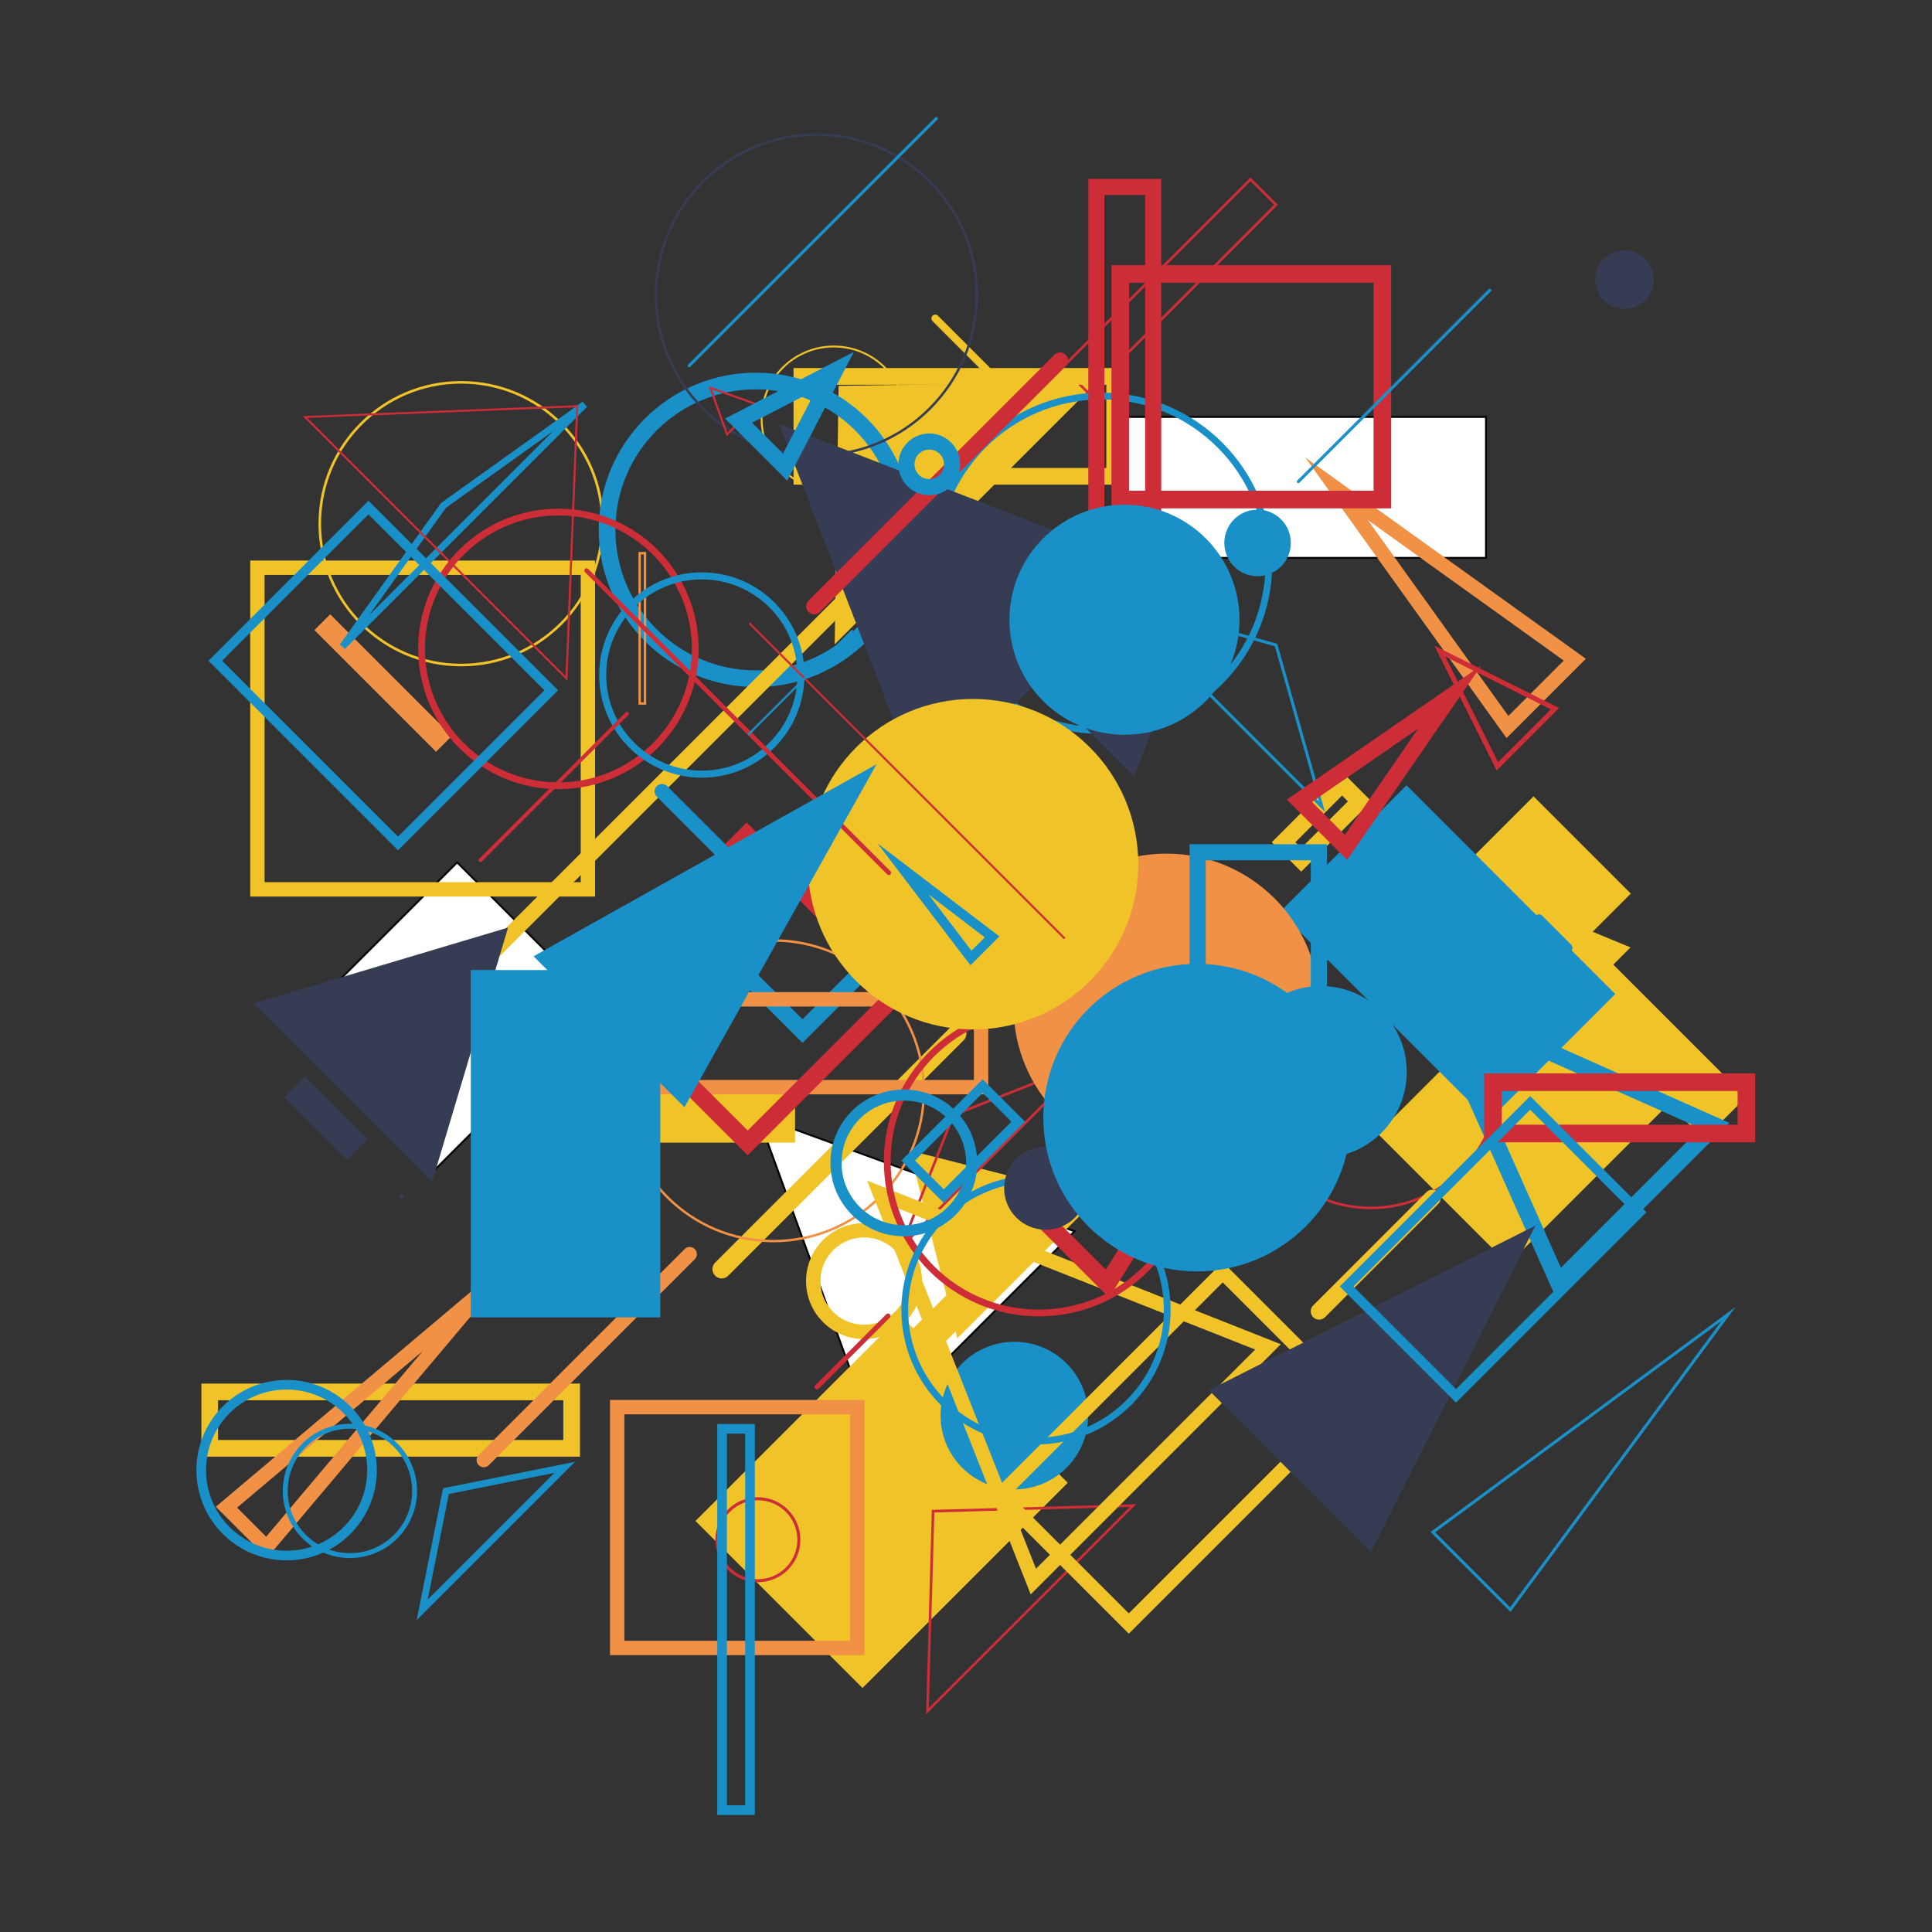 <svg version="1.1" xmlns="http://www.w3.org/2000/svg" xmlns:xlink="http://www.w3.org/1999/xlink" width="1024" height="1024" viewBox="0 0 1024 1024"><rect x="0" y="0" width="1024" height="1024" fill="#333333" stroke="none"/><defs/><g><g><path fill="#FFFFFF" stroke="#000000" paint-order="fill stroke markers" d=" M 787.617 220.978 L 787.617 295.678 L 597.128 295.678 L 597.128 220.978 L 787.617 220.978 Z" stroke-linecap="round" stroke-miterlimit="10" stroke-dasharray=""/></g><g><path fill="#FFFFFF" stroke="#000000" paint-order="fill stroke markers" d=" M 154.267 545.108 L 242.299 457.076 L 317.84 532.618 L 229.809 620.65 L 154.267 545.108 Z" stroke-linecap="round" stroke-miterlimit="10" stroke-dasharray=""/></g><g><path fill="#FFFFFF" stroke="#000000" paint-order="fill stroke markers" d=" M 462.84 759.316 L 401.769 591.533 L 569.552 652.605 Z" stroke-linecap="round" stroke-miterlimit="10" stroke-dasharray=""/></g><path fill="none" stroke="rgb(240,195,40)" paint-order="fill stroke markers" d=" M 403.672 221.916 C 403.672 200.783 420.804 183.652 441.937 183.652 C 463.07 183.652 480.201 200.783 480.201 221.916 C 480.201 243.049 463.07 260.181 441.937 260.181 C 420.804 260.181 403.672 243.049 403.672 221.916" stroke-opacity="1" stroke-linecap="round" stroke-miterlimit="10" stroke-dasharray=""/><path fill="rgb(240,195,40)" stroke="none" paint-order="stroke fill markers" d=" M 301.936 538.612 C 301.936 535.517 304.445 533.009 307.539 533.009 C 310.633 533.009 313.141 535.517 313.141 538.612 C 313.141 541.706 310.633 544.214 307.539 544.214 C 304.445 544.214 301.936 541.706 301.936 538.612" fill-opacity="1"/><g><path fill="rgb(240,195,40)" stroke="none" paint-order="stroke fill markers" d=" M 717.754 517.151 L 812.822 422.083 L 864.36 473.621 L 769.292 568.689 L 717.754 517.151 Z" fill-opacity="1"/></g><g><path fill="rgb(240,195,40)" stroke="none" paint-order="stroke fill markers" d=" M 421.398 573.936 L 421.398 605.621 L 294.501 605.621 L 294.501 573.936 L 421.398 573.936 Z" fill-opacity="1"/></g><g><path fill="rgb(240,195,40)" stroke="none" paint-order="stroke fill markers" d=" M 730.174 600.824 L 835.497 495.502 L 904.783 564.788 L 799.46 670.11 L 730.174 600.824 Z" fill-opacity="1"/></g><g><path fill="rgb(240,195,40)" stroke="none" paint-order="stroke fill markers" d=" M 507.405 709.321 L 482.158 609.833 L 581.647 635.08 Z" fill-opacity="1"/></g><g><path fill="rgb(240,195,40)" stroke="none" paint-order="stroke fill markers" d=" M 409.317 778.774 L 505.048 683.043 L 517.11 695.105 L 421.379 790.836 L 409.317 778.774 Z" fill-opacity="1"/></g><g><path fill="rgb(240,195,40)" stroke="none" paint-order="stroke fill markers" d=" M 820.686 521.318 L 842.898 499.107 L 925.378 581.587 L 903.167 603.799 L 820.686 521.318 Z" fill-opacity="1"/></g><g><path fill="rgb(240,195,40)" stroke="none" paint-order="stroke fill markers" d=" M 816.66 549.709 L 783.22 468.706 L 864.223 502.146 Z" fill-opacity="1"/></g><g><path fill="rgb(240,195,40)" stroke="none" paint-order="stroke fill markers" d=" M 368.618 806.149 L 477.404 697.364 L 565.94 785.9 L 457.155 894.686 L 368.618 806.149 Z" fill-opacity="1"/></g><g><path fill="rgb(240,195,40)" stroke="none" paint-order="stroke fill markers" d=" M 442.397 341.512 L 444.472 204.512 L 581.472 202.437 Z" fill-opacity="1"/></g><path fill="none" stroke="rgb(205,45,55)" paint-order="fill stroke markers" d=" M 658.576 572.275 C 658.576 534.749 688.997 504.329 726.523 504.329 C 764.049 504.329 794.469 534.749 794.469 572.275 C 794.469 609.801 764.049 640.222 726.523 640.222 C 688.997 640.222 658.576 609.801 658.576 572.275" stroke-opacity="1" stroke-linecap="round" stroke-miterlimit="10" stroke-width="1.376" stroke-dasharray=""/><g><path fill="none" stroke="rgb(205,45,55)" paint-order="fill stroke markers" d=" M 491.578 906.924 L 494.555 800.948 L 600.531 797.971 Z" stroke-opacity="1" stroke-linecap="round" stroke-miterlimit="10" stroke-width="1.376" stroke-dasharray=""/></g><g><path fill="none" stroke="rgb(205,45,55)" paint-order="fill stroke markers" d=" M 563.175 194.625 L 662.775 95.026 L 676.29 108.541 L 576.691 208.14 L 563.175 194.625 Z" stroke-opacity="1" stroke-linecap="round" stroke-miterlimit="10" stroke-width="1.376" stroke-dasharray=""/></g><g><path fill="none" stroke="rgb(205,45,55)" paint-order="fill stroke markers" d=" M 477.794 660.761 L 505.311 591.03 L 575.042 563.513 Z" stroke-opacity="1" stroke-linecap="round" stroke-miterlimit="10" stroke-width="1.376" stroke-dasharray=""/></g><path fill="none" stroke="rgb(240,195,40)" paint-order="fill stroke markers" d=" M 169.488 277.564 C 169.488 236.186 203.031 202.643 244.409 202.643 C 285.786 202.643 319.329 236.186 319.329 277.564 C 319.329 318.941 285.786 352.484 244.409 352.484 C 203.031 352.484 169.488 318.941 169.488 277.564" stroke-opacity="1" stroke-linecap="round" stroke-miterlimit="10" stroke-width="1.376" stroke-dasharray=""/><g><path fill="none" stroke="rgb(240,195,40)" paint-order="fill stroke markers" d=" M 660.433 610.261 L 619.473 561.532 L 668.202 602.492 Z" stroke-opacity="1" stroke-linecap="round" stroke-miterlimit="10" stroke-width="1.376" stroke-dasharray=""/></g><path fill="none" stroke="rgb(240,195,40)" paint-order="fill stroke markers" d=" M 495.7 168.775 L 526.105 199.18" stroke-opacity="1" stroke-linecap="round" stroke-miterlimit="10" stroke-width="4.041" stroke-dasharray=""/><path fill="none" stroke="rgb(240,195,40)" paint-order="fill stroke markers" d=" M 382.51 672.676 L 507.309 547.877" stroke-opacity="1" stroke-linecap="round" stroke-miterlimit="10" stroke-width="9.815" stroke-dasharray=""/><path fill="none" stroke="rgb(240,195,40)" paint-order="fill stroke markers" d=" M 699.142 695.021 L 759.191 634.972" stroke-opacity="1" stroke-linecap="round" stroke-miterlimit="10" stroke-width="8.846" stroke-dasharray=""/><g><path fill="none" stroke="rgb(240,195,40)" paint-order="fill stroke markers" d=" M 590.8 199.496 L 590.8 252.457 L 425.017 252.457 L 425.017 199.496 L 590.8 199.496 Z" stroke-opacity="1" stroke-linecap="round" stroke-miterlimit="10" stroke-width="8.846" stroke-dasharray=""/></g><g><path fill="none" stroke="rgb(240,195,40)" paint-order="fill stroke markers" d=" M 680.319 446.404 L 711.323 415.4 L 720.662 424.739 L 689.658 455.743 L 680.319 446.404 Z" stroke-opacity="1" stroke-linecap="round" stroke-miterlimit="10" stroke-width="8.846" stroke-dasharray=""/></g><g><path fill="none" stroke="rgb(240,195,40)" paint-order="fill stroke markers" d=" M 302.99 737.755 L 302.99 767.656 L 111.166 767.656 L 111.166 737.755 L 302.99 737.755 Z" stroke-opacity="1" stroke-linecap="round" stroke-miterlimit="10" stroke-width="8.846" stroke-dasharray=""/></g><path fill="none" stroke="rgb(25,145,200)" paint-order="fill stroke markers" d=" M 321.762 280.84 C 321.762 237.267 357.085 201.945 400.657 201.945 C 444.23 201.945 479.553 237.267 479.553 280.84 C 479.553 324.413 444.23 359.736 400.657 359.736 C 357.085 359.736 321.762 324.413 321.762 280.84" stroke-opacity="1" stroke-linecap="round" stroke-miterlimit="10" stroke-width="8.846" stroke-dasharray=""/><g><path fill="none" stroke="rgb(25,145,200)" paint-order="fill stroke markers" d=" M 825.887 679.634 L 759.138 529.842 L 908.93 596.591 Z" stroke-opacity="1" stroke-linecap="round" stroke-miterlimit="10" stroke-width="8.846" stroke-dasharray=""/></g><g><path fill="none" stroke="rgb(25,145,200)" paint-order="fill stroke markers" d=" M 365.195 486.339 L 408.993 442.542 L 469.138 502.687 L 425.341 546.485 L 365.195 486.339 Z" stroke-opacity="1" stroke-linecap="round" stroke-miterlimit="10" stroke-width="8.846" stroke-dasharray=""/></g><path fill="rgb(25,145,200)" stroke="none" paint-order="stroke fill markers" d=" M 498.528 750.279 C 498.528 728.681 516.037 711.171 537.636 711.171 C 559.234 711.171 576.744 728.681 576.744 750.279 C 576.744 771.878 559.234 789.387 537.636 789.387 C 516.037 789.387 498.528 771.878 498.528 750.279" fill-opacity="1"/><g><path fill="rgb(25,145,200)" stroke="none" paint-order="stroke fill markers" d=" M 678.352 483.363 L 745.491 416.223 L 856.127 526.859 L 788.987 593.999 L 678.352 483.363 Z" fill-opacity="1"/></g><path fill="none" stroke="rgb(55,60,85)" paint-order="fill stroke markers" d=" M 347.67 156.38 C 347.67 109.42 385.738 71.352 432.698 71.352 C 479.658 71.352 517.726 109.42 517.726 156.38 C 517.726 203.34 479.658 241.408 432.698 241.408 C 385.738 241.408 347.67 203.34 347.67 156.38" stroke-opacity="1" stroke-linecap="round" stroke-miterlimit="10" stroke-width="1.291" stroke-dasharray=""/><path fill="rgb(25,145,200)" stroke="none" paint-order="stroke fill markers" d=" M 648.907 287.752 C 648.907 278.015 656.801 270.121 666.538 270.121 C 676.276 270.121 684.17 278.015 684.17 287.752 C 684.17 297.49 676.276 305.384 666.538 305.384 C 656.801 305.384 648.907 297.49 648.907 287.752" fill-opacity="1"/><path fill="none" stroke="rgb(240,145,70)" paint-order="fill stroke markers" d=" M 330.324 578.133 C 330.324 534.135 365.992 498.467 409.99 498.467 C 453.988 498.467 489.656 534.135 489.656 578.133 C 489.656 622.132 453.988 657.8 409.99 657.8 C 365.992 657.8 330.324 622.132 330.324 578.133" stroke-opacity="1" stroke-linecap="round" stroke-miterlimit="10" stroke-width="1.291" stroke-dasharray=""/><g><path fill="none" stroke="rgb(240,145,70)" paint-order="fill stroke markers" d=" M 341.857 293.195 L 341.857 372.852 L 339.046 372.852 L 339.046 293.195 L 341.857 293.195 Z" stroke-opacity="1" stroke-linecap="round" stroke-miterlimit="10" stroke-width="1.291" stroke-dasharray=""/></g><path fill="none" stroke="rgb(240,145,70)" paint-order="fill stroke markers" d=" M 256.405 773.874 L 365.545 664.734" stroke-opacity="1" stroke-linecap="round" stroke-miterlimit="10" stroke-width="7.618" stroke-dasharray=""/><g><path fill="none" stroke="rgb(240,145,70)" paint-order="fill stroke markers" d=" M 519.991 529.651 L 519.991 576.204 L 342.04 576.204 L 342.04 529.651 L 519.991 529.651 Z" stroke-opacity="1" stroke-linecap="round" stroke-miterlimit="10" stroke-width="7.618" stroke-dasharray=""/></g><g><path fill="none" stroke="rgb(240,145,70)" paint-order="fill stroke markers" d=" M 172.013 333.961 L 175.002 330.972 L 234.109 390.079 L 231.12 393.068 L 172.013 333.961 Z" stroke-opacity="1" stroke-linecap="round" stroke-miterlimit="10" stroke-width="7.618" stroke-dasharray=""/></g><g><path fill="none" stroke="rgb(240,145,70)" paint-order="fill stroke markers" d=" M 798.988 385.334 L 708.397 259.05 L 834.681 349.641 Z" stroke-opacity="1" stroke-linecap="round" stroke-miterlimit="10" stroke-width="7.618" stroke-dasharray=""/></g><g><path fill="none" stroke="rgb(240,145,70)" paint-order="fill stroke markers" d=" M 120.022 798.843 L 255.862 684.282 L 141.3 820.121 Z" stroke-opacity="1" stroke-linecap="round" stroke-miterlimit="10" stroke-width="7.618" stroke-dasharray=""/></g><g><path fill="none" stroke="rgb(240,145,70)" paint-order="fill stroke markers" d=" M 454.414 745.817 L 454.414 873.446 L 327.123 873.446 L 327.123 745.817 L 454.414 745.817 Z" stroke-opacity="1" stroke-linecap="round" stroke-miterlimit="10" stroke-width="7.618" stroke-dasharray=""/></g><path fill="none" stroke="rgb(240,195,40)" paint-order="fill stroke markers" d=" M 431.024 679.012 C 431.024 664.138 443.082 652.08 457.956 652.08 C 472.83 652.08 484.887 664.138 484.887 679.012 C 484.887 693.885 472.83 705.943 457.956 705.943 C 443.082 705.943 431.024 693.885 431.024 679.012" stroke-opacity="1" stroke-linecap="round" stroke-miterlimit="10" stroke-width="7.618" stroke-dasharray=""/><g><path fill="none" stroke="rgb(240,195,40)" paint-order="fill stroke markers" d=" M 311.6 300.905 L 311.6 471.381 L 136.427 471.381 L 136.427 300.905 L 311.6 300.905 Z" stroke-opacity="1" stroke-linecap="round" stroke-miterlimit="10" stroke-width="7.618" stroke-dasharray=""/></g><g><path fill="none" stroke="rgb(240,195,40)" paint-order="fill stroke markers" d=" M 530.083 792.293 L 648.068 674.308 L 716.278 742.518 L 598.293 860.503 L 530.083 792.293 Z" stroke-opacity="1" stroke-linecap="round" stroke-miterlimit="10" stroke-width="7.618" stroke-dasharray=""/></g><g><path fill="none" stroke="rgb(240,195,40)" paint-order="fill stroke markers" d=" M 547.692 838.253 L 466.377 632.559 L 672.071 713.874 Z" stroke-opacity="1" stroke-linecap="round" stroke-miterlimit="10" stroke-width="7.618" stroke-dasharray=""/></g><path fill="none" stroke="rgb(240,195,40)" paint-order="fill stroke markers" d=" M 251.437 514.393 L 453.698 312.133" stroke-opacity="1" stroke-linecap="round" stroke-miterlimit="10" stroke-width="8.225" stroke-dasharray=""/><path fill="none" stroke="rgb(240,195,40)" paint-order="fill stroke markers" d=" M 520.257 393.655 L 657.18 530.578" stroke-opacity="1" stroke-linecap="round" stroke-miterlimit="10" stroke-width="3.586" stroke-dasharray=""/><path fill="none" stroke="rgb(205,45,55)" paint-order="fill stroke markers" d=" M 470.253 615.529 C 470.253 571.137 506.24 535.15 550.632 535.15 C 595.025 535.15 631.012 571.137 631.012 615.529 C 631.012 659.922 595.025 695.909 550.632 695.909 C 506.24 695.909 470.253 659.922 470.253 615.529" stroke-opacity="1" stroke-linecap="round" stroke-miterlimit="10" stroke-width="3.586" stroke-dasharray=""/><path fill="rgb(240,145,70)" stroke="none" paint-order="stroke fill markers" d=" M 537.186 533.493 C 537.186 488.726 573.477 452.435 618.244 452.435 C 663.011 452.435 699.302 488.726 699.302 533.493 C 699.302 578.26 663.011 614.551 618.244 614.551 C 573.477 614.551 537.186 578.26 537.186 533.493" fill-opacity="1"/><path fill="none" stroke="rgb(25,145,200)" paint-order="fill stroke markers" d=" M 479.54 694.24 C 479.54 655.823 510.683 624.68 549.101 624.68 C 587.518 624.68 618.661 655.823 618.661 694.24 C 618.661 732.658 587.518 763.801 549.101 763.801 C 510.683 763.801 479.54 732.658 479.54 694.24" stroke-opacity="1" stroke-linecap="round" stroke-miterlimit="10" stroke-width="3.586" stroke-dasharray=""/><g><path fill="none" stroke="rgb(25,145,200)" paint-order="fill stroke markers" d=" M 181.588 342.664 L 235.076 267.853 L 309.887 214.365 Z" stroke-opacity="1" stroke-linecap="round" stroke-miterlimit="10" stroke-width="3.586" stroke-dasharray=""/></g><path fill="none" stroke="rgb(25,145,200)" paint-order="fill stroke markers" d=" M 495.257 298.571 C 495.257 249.613 534.945 209.925 583.903 209.925 C 632.861 209.925 672.55 249.613 672.55 298.571 C 672.55 347.53 632.861 387.218 583.903 387.218 C 534.945 387.218 495.257 347.53 495.257 298.571" stroke-opacity="1" stroke-linecap="round" stroke-miterlimit="10" stroke-width="3.586" stroke-dasharray=""/><g><path fill="none" stroke="rgb(25,145,200)" paint-order="fill stroke markers" d=" M 223.761 853.258 L 236.357 790.331 L 299.284 777.735 Z" stroke-opacity="1" stroke-linecap="round" stroke-miterlimit="10" stroke-width="3.586" stroke-dasharray=""/></g><path fill="none" stroke="rgb(205,45,55)" paint-order="fill stroke markers" d=" M 223.424 343.934 C 223.424 303.871 255.901 271.395 295.963 271.395 C 336.025 271.395 368.502 303.871 368.502 343.934 C 368.502 383.996 336.025 416.473 295.963 416.473 C 255.901 416.473 223.424 383.996 223.424 343.934" stroke-opacity="1" stroke-linecap="round" stroke-miterlimit="10" stroke-width="3.586" stroke-dasharray=""/><path fill="none" stroke="rgb(205,45,55)" paint-order="fill stroke markers" d=" M 504.634 525.235 L 534.644 495.224" stroke-opacity="1" stroke-linecap="round" stroke-miterlimit="10" stroke-width="9.332" stroke-dasharray=""/><g><path fill="none" stroke="rgb(205,45,55)" paint-order="fill stroke markers" d=" M 314.417 523.887 L 395.771 442.532 L 477.647 524.408 L 396.293 605.763 L 314.417 523.887 Z" stroke-opacity="1" stroke-linecap="round" stroke-miterlimit="10" stroke-width="9.332" stroke-dasharray=""/></g><g><path fill="none" stroke="rgb(205,45,55)" paint-order="fill stroke markers" d=" M 732.684 145.201 L 732.684 264.771 L 593.747 264.771 L 593.747 145.201 L 732.684 145.201 Z" stroke-opacity="1" stroke-linecap="round" stroke-miterlimit="10" stroke-width="9.332" stroke-dasharray=""/></g><g><path fill="none" stroke="rgb(205,45,55)" paint-order="fill stroke markers" d=" M 544.656 638.061 L 657.952 567.067 L 586.958 680.364 Z" stroke-opacity="1" stroke-linecap="round" stroke-miterlimit="10" stroke-width="9.332" stroke-dasharray=""/></g><g><path fill="none" stroke="rgb(205,45,55)" paint-order="fill stroke markers" d=" M 925.615 573.586 L 925.615 600.769 L 791.295 600.769 L 791.295 573.586 L 925.615 573.586 Z" stroke-opacity="1" stroke-linecap="round" stroke-miterlimit="10" stroke-width="9.332" stroke-dasharray=""/></g><path fill="none" stroke="rgb(205,45,55)" paint-order="fill stroke markers" d=" M 433.024 735.13 L 470.662 697.493" stroke-opacity="1" stroke-linecap="round" stroke-miterlimit="10" stroke-width="2.603" stroke-dasharray=""/><g><path fill="none" stroke="rgb(205,45,55)" paint-order="fill stroke markers" d=" M 793.646 406.153 L 763.147 345.114 L 824.186 375.612 Z" stroke-opacity="1" stroke-linecap="round" stroke-miterlimit="10" stroke-width="2.603" stroke-dasharray=""/></g><path fill="none" stroke="rgb(25,145,200)" paint-order="fill stroke markers" d=" M 151.191 790.217 C 151.191 771.284 166.539 755.936 185.471 755.936 C 204.404 755.936 219.752 771.284 219.752 790.217 C 219.752 809.149 204.404 824.498 185.471 824.498 C 166.539 824.498 151.191 809.149 151.191 790.217" stroke-opacity="1" stroke-linecap="round" stroke-miterlimit="10" stroke-width="2.603" stroke-dasharray=""/><path fill="none" stroke="rgb(25,145,200)" paint-order="fill stroke markers" d=" M 365.261 193.835 L 496.292 62.805" stroke-opacity="1" stroke-linecap="round" stroke-miterlimit="10" stroke-width="1.6" stroke-dasharray=""/><g><path fill="none" stroke="rgb(25,145,200)" paint-order="fill stroke markers" d=" M 590.666 317.61 L 676.364 341.922 L 700.675 427.619 Z" stroke-opacity="1" stroke-linecap="round" stroke-miterlimit="10" stroke-width="1.6" stroke-dasharray=""/></g><path fill="none" stroke="rgb(25,145,200)" paint-order="fill stroke markers" d=" M 758.545 529.431 L 780.226 551.112" stroke-opacity="1" stroke-linecap="round" stroke-miterlimit="10" stroke-width="5.886" stroke-dasharray=""/><path fill="none" stroke="rgb(25,145,200)" paint-order="fill stroke markers" d=" M 443.093 616.355 C 443.093 596.495 459.193 580.396 479.052 580.396 C 498.911 580.396 515.011 596.495 515.011 616.355 C 515.011 636.214 498.911 652.313 479.052 652.313 C 459.193 652.313 443.093 636.214 443.093 616.355" stroke-opacity="1" stroke-linecap="round" stroke-miterlimit="10" stroke-width="5.886" stroke-dasharray=""/><path fill="rgb(55,60,85)" stroke="none" paint-order="stroke fill markers" d=" M 845.541 148.21 C 845.541 139.656 852.476 132.722 861.029 132.722 C 869.583 132.722 876.517 139.656 876.517 148.21 C 876.517 156.764 869.583 163.698 861.029 163.698 C 852.476 163.698 845.541 156.764 845.541 148.21" fill-opacity="1"/><g><path fill="rgb(55,60,85)" stroke="none" paint-order="stroke fill markers" d=" M 150.609 581.476 L 161.63 570.455 L 194.787 603.613 L 183.766 614.634 L 150.609 581.476 Z" fill-opacity="1"/></g><g><path fill="rgb(55,60,85)" stroke="none" paint-order="stroke fill markers" d=" M 489.227 421.995 L 412.863 224.709 L 610.149 301.073 Z" fill-opacity="1"/></g><g><path fill="rgb(55,60,85)" stroke="none" paint-order="stroke fill markers" d=" M 542.318 352.659 L 639.127 314.602 L 601.07 411.411 Z" fill-opacity="1"/></g><g><path fill="rgb(55,60,85)" stroke="none" paint-order="stroke fill markers" d=" M 134.379 531.908 L 269.283 491.63 L 229.005 626.534 Z" fill-opacity="1"/></g><path fill="rgb(240,195,40)" stroke="none" paint-order="stroke fill markers" d=" M 428.135 458.047 C 428.135 409.674 467.349 370.459 515.722 370.459 C 564.096 370.459 603.31 409.674 603.31 458.047 C 603.31 506.421 564.096 545.635 515.722 545.635 C 467.349 545.635 428.135 506.421 428.135 458.047" fill-opacity="1"/><path fill="none" stroke="rgb(25,145,200)" paint-order="fill stroke markers" d=" M 319.432 357.775 C 319.432 328.756 342.958 305.231 371.977 305.231 C 400.997 305.231 424.522 328.756 424.522 357.775 C 424.522 386.795 400.997 410.32 371.977 410.32 C 342.958 410.32 319.432 386.795 319.432 357.775" stroke-opacity="1" stroke-linecap="round" stroke-miterlimit="10" stroke-width="3.738" stroke-dasharray=""/><path fill="none" stroke="rgb(25,145,200)" paint-order="fill stroke markers" d=" M 688.138 255.286 L 789.615 153.809" stroke-opacity="1" stroke-linecap="round" stroke-miterlimit="10" stroke-width="1.596" stroke-dasharray=""/><g><path fill="none" stroke="rgb(25,145,200)" paint-order="fill stroke markers" d=" M 759.438 812.078 L 916.114 696.458 L 800.494 853.134 Z" stroke-opacity="1" stroke-linecap="round" stroke-miterlimit="10" stroke-width="1.596" stroke-dasharray=""/></g><path fill="rgb(55,60,85)" stroke="none" paint-order="stroke fill markers" d=" M 532.208 629.759 C 532.208 617.597 542.067 607.738 554.228 607.738 C 566.39 607.738 576.249 617.597 576.249 629.759 C 576.249 641.921 566.39 651.78 554.228 651.78 C 542.067 651.78 532.208 641.921 532.208 629.759" fill-opacity="1"/><path fill="none" stroke="rgb(205,45,55)" paint-order="fill stroke markers" d=" M 379.949 816.089 C 379.949 804.087 389.679 794.357 401.681 794.357 C 413.683 794.357 423.412 804.087 423.412 816.089 C 423.412 828.09 413.683 837.82 401.681 837.82 C 389.679 837.82 379.949 828.09 379.949 816.089" stroke-opacity="1" stroke-linecap="round" stroke-miterlimit="10" stroke-width="1.596" stroke-dasharray=""/><path fill="none" stroke="rgb(205,45,55)" paint-order="fill stroke markers" d=" M 254.639 455.934 L 332.298 378.275" stroke-opacity="1" stroke-linecap="round" stroke-miterlimit="10" stroke-width="2.011" stroke-dasharray=""/><path fill="none" stroke="rgb(205,45,55)" paint-order="fill stroke markers" d=" M 397.425 330.535 L 564.014 497.124" stroke-opacity="1" stroke-linecap="round" stroke-miterlimit="10" stroke-width="1.084" stroke-dasharray=""/><g><path fill="none" stroke="rgb(205,45,55)" paint-order="fill stroke markers" d=" M 385.35 230.284 L 376.51 205.541 L 401.254 214.381 Z" stroke-opacity="1" stroke-linecap="round" stroke-miterlimit="10" stroke-width="1.084" stroke-dasharray=""/></g><g><path fill="none" stroke="rgb(205,45,55)" paint-order="fill stroke markers" d=" M 161.687 221.019 L 305.953 215.302 L 300.236 359.568 Z" stroke-opacity="1" stroke-linecap="round" stroke-miterlimit="10" stroke-width="1.084" stroke-dasharray=""/></g><path fill="none" stroke="rgb(205,45,55)" paint-order="fill stroke markers" d=" M 310.89 302.387 L 471.101 462.598" stroke-opacity="1" stroke-linecap="round" stroke-miterlimit="10" stroke-width="2.386" stroke-dasharray=""/><path fill="none" stroke="rgb(205,45,55)" paint-order="fill stroke markers" d=" M 431.567 321.339 L 561.825 191.081" stroke-opacity="1" stroke-linecap="round" stroke-miterlimit="10" stroke-width="8.541" stroke-dasharray=""/><g><path fill="none" stroke="rgb(205,45,55)" paint-order="fill stroke markers" d=" M 611.201 99.084 L 611.201 282.282 L 581.103 282.282 L 581.103 99.084 L 611.201 99.084 Z" stroke-opacity="1" stroke-linecap="round" stroke-miterlimit="10" stroke-width="8.541" stroke-dasharray=""/></g><g><path fill="none" stroke="rgb(205,45,55)" paint-order="fill stroke markers" d=" M 688.706 424.42 L 768.371 369.465 L 713.416 449.13 Z" stroke-opacity="1" stroke-linecap="round" stroke-miterlimit="10" stroke-width="8.541" stroke-dasharray=""/></g><path fill="rgb(55,60,85)" stroke="none" paint-order="stroke fill markers" d=" M 211.711 634.298 C 211.711 633.652 212.234 633.129 212.88 633.129 C 213.526 633.129 214.05 633.652 214.05 634.298 C 214.05 634.944 213.526 635.468 212.88 635.468 C 212.234 635.468 211.711 634.944 211.711 634.298" fill-opacity="1"/><g><path fill="rgb(55,60,85)" stroke="none" paint-order="stroke fill markers" d=" M 640.718 736.828 L 813.812 649.582 L 726.566 822.676 Z" fill-opacity="1"/></g><path fill="rgb(25,145,200)" stroke="none" paint-order="stroke fill markers" d=" M 535.033 328.468 C 535.033 294.802 562.324 267.511 595.989 267.511 C 629.655 267.511 656.946 294.802 656.946 328.468 C 656.946 362.133 629.655 389.424 595.989 389.424 C 562.324 389.424 535.033 362.133 535.033 328.468" fill-opacity="1"/><g><path fill="rgb(25,145,200)" stroke="none" paint-order="stroke fill markers" d=" M 282.803 506.857 L 464.591 405.049 L 362.784 586.838 Z" fill-opacity="1"/></g><g><path fill="rgb(25,145,200)" stroke="none" paint-order="stroke fill markers" d=" M 349.947 514.146 L 349.947 698.237 L 249.524 698.237 L 249.524 514.146 L 349.947 514.146 Z" fill-opacity="1"/></g><path fill="none" stroke="rgb(25,145,200)" paint-order="fill stroke markers" d=" M 480.442 246.115 C 480.442 239.435 485.857 234.02 492.537 234.02 C 499.218 234.02 504.633 239.435 504.633 246.115 C 504.633 252.795 499.218 258.211 492.537 258.211 C 485.857 258.211 480.442 252.795 480.442 246.115" stroke-opacity="1" stroke-linecap="round" stroke-miterlimit="10" stroke-width="8.541" stroke-dasharray=""/><g><path fill="none" stroke="rgb(25,145,200)" paint-order="fill stroke markers" d=" M 699.009 451.707 L 699.009 558.45 L 634.803 558.45 L 634.803 451.707 L 699.009 451.707 Z" stroke-opacity="1" stroke-linecap="round" stroke-miterlimit="10" stroke-width="8.541" stroke-dasharray=""/></g><g><path fill="none" stroke="rgb(25,145,200)" paint-order="fill stroke markers" d=" M 391.482 222.951 L 442.592 196.483 L 416.124 247.592 Z" stroke-opacity="1" stroke-linecap="round" stroke-miterlimit="10" stroke-width="8.541" stroke-dasharray=""/></g><path fill="none" stroke="rgb(25,145,200)" paint-order="fill stroke markers" d=" M 815.619 487.177 L 830.845 502.402" stroke-opacity="1" stroke-linecap="round" stroke-miterlimit="10" stroke-width="5.106" stroke-dasharray=""/><g><path fill="none" stroke="rgb(25,145,200)" paint-order="fill stroke markers" d=" M 114.11 350.206 L 195.302 269.014 L 292.165 365.876 L 210.973 447.069 L 114.11 350.206 Z" stroke-opacity="1" stroke-linecap="round" stroke-miterlimit="10" stroke-width="5.106" stroke-dasharray=""/></g><g><path fill="none" stroke="rgb(25,145,200)" paint-order="fill stroke markers" d=" M 514.631 507.758 L 478.668 460.606 L 525.82 496.57 Z" stroke-opacity="1" stroke-linecap="round" stroke-miterlimit="10" stroke-width="5.106" stroke-dasharray=""/></g><g><path fill="none" stroke="rgb(25,145,200)" paint-order="fill stroke markers" d=" M 481.379 615.126 L 520.831 575.674 L 539.681 594.524 L 500.229 633.976 L 481.379 615.126 Z" stroke-opacity="1" stroke-linecap="round" stroke-miterlimit="10" stroke-width="5.106" stroke-dasharray=""/></g><path fill="rgb(25,145,200)" stroke="none" paint-order="stroke fill markers" d=" M 552.975 592.37 C 552.975 547.357 589.466 510.866 634.48 510.866 C 679.493 510.866 715.984 547.357 715.984 592.37 C 715.984 637.384 679.493 673.874 634.48 673.874 C 589.466 673.874 552.975 637.384 552.975 592.37" fill-opacity="1"/><path fill="none" stroke="rgb(25,145,200)" paint-order="fill stroke markers" d=" M 106.644 779.207 C 106.644 754.208 126.91 733.943 151.908 733.943 C 176.906 733.943 197.171 754.208 197.171 779.207 C 197.171 804.205 176.906 824.47 151.908 824.47 C 126.91 824.47 106.644 804.205 106.644 779.207" stroke-opacity="1" stroke-linecap="round" stroke-miterlimit="10" stroke-width="5.106" stroke-dasharray=""/><g><path fill="none" stroke="rgb(25,145,200)" paint-order="fill stroke markers" d=" M 397.51 757.316 L 397.51 959.403 L 382.708 959.403 L 382.708 757.316 L 397.51 757.316 Z" stroke-opacity="1" stroke-linecap="round" stroke-miterlimit="10" stroke-width="5.106" stroke-dasharray=""/></g><g><path fill="none" stroke="rgb(25,145,200)" paint-order="fill stroke markers" d=" M 713.731 681.854 L 811.026 584.559 L 869.023 642.557 L 771.729 739.852 L 713.731 681.854 Z" stroke-opacity="1" stroke-linecap="round" stroke-miterlimit="10" stroke-width="5.106" stroke-dasharray=""/></g><path fill="none" stroke="rgb(25,145,200)" paint-order="fill stroke markers" d=" M 396.822 389.135 L 451.624 334.333" stroke-opacity="1" stroke-linecap="round" stroke-miterlimit="10" stroke-width="1.111" stroke-dasharray=""/><path fill="none" stroke="rgb(25,145,200)" paint-order="fill stroke markers" d=" M 350.876 419.436 L 411.689 480.249" stroke-opacity="1" stroke-linecap="round" stroke-miterlimit="10" stroke-width="7.829" stroke-dasharray=""/><path fill="rgb(25,145,200)" stroke="none" paint-order="stroke fill markers" d=" M 654.551 568.146 C 654.551 543.004 674.933 522.622 700.075 522.622 C 725.217 522.622 745.599 543.004 745.599 568.146 C 745.599 593.288 725.217 613.67 700.075 613.67 C 674.933 613.67 654.551 593.288 654.551 568.146" fill-opacity="1"/></g></svg>